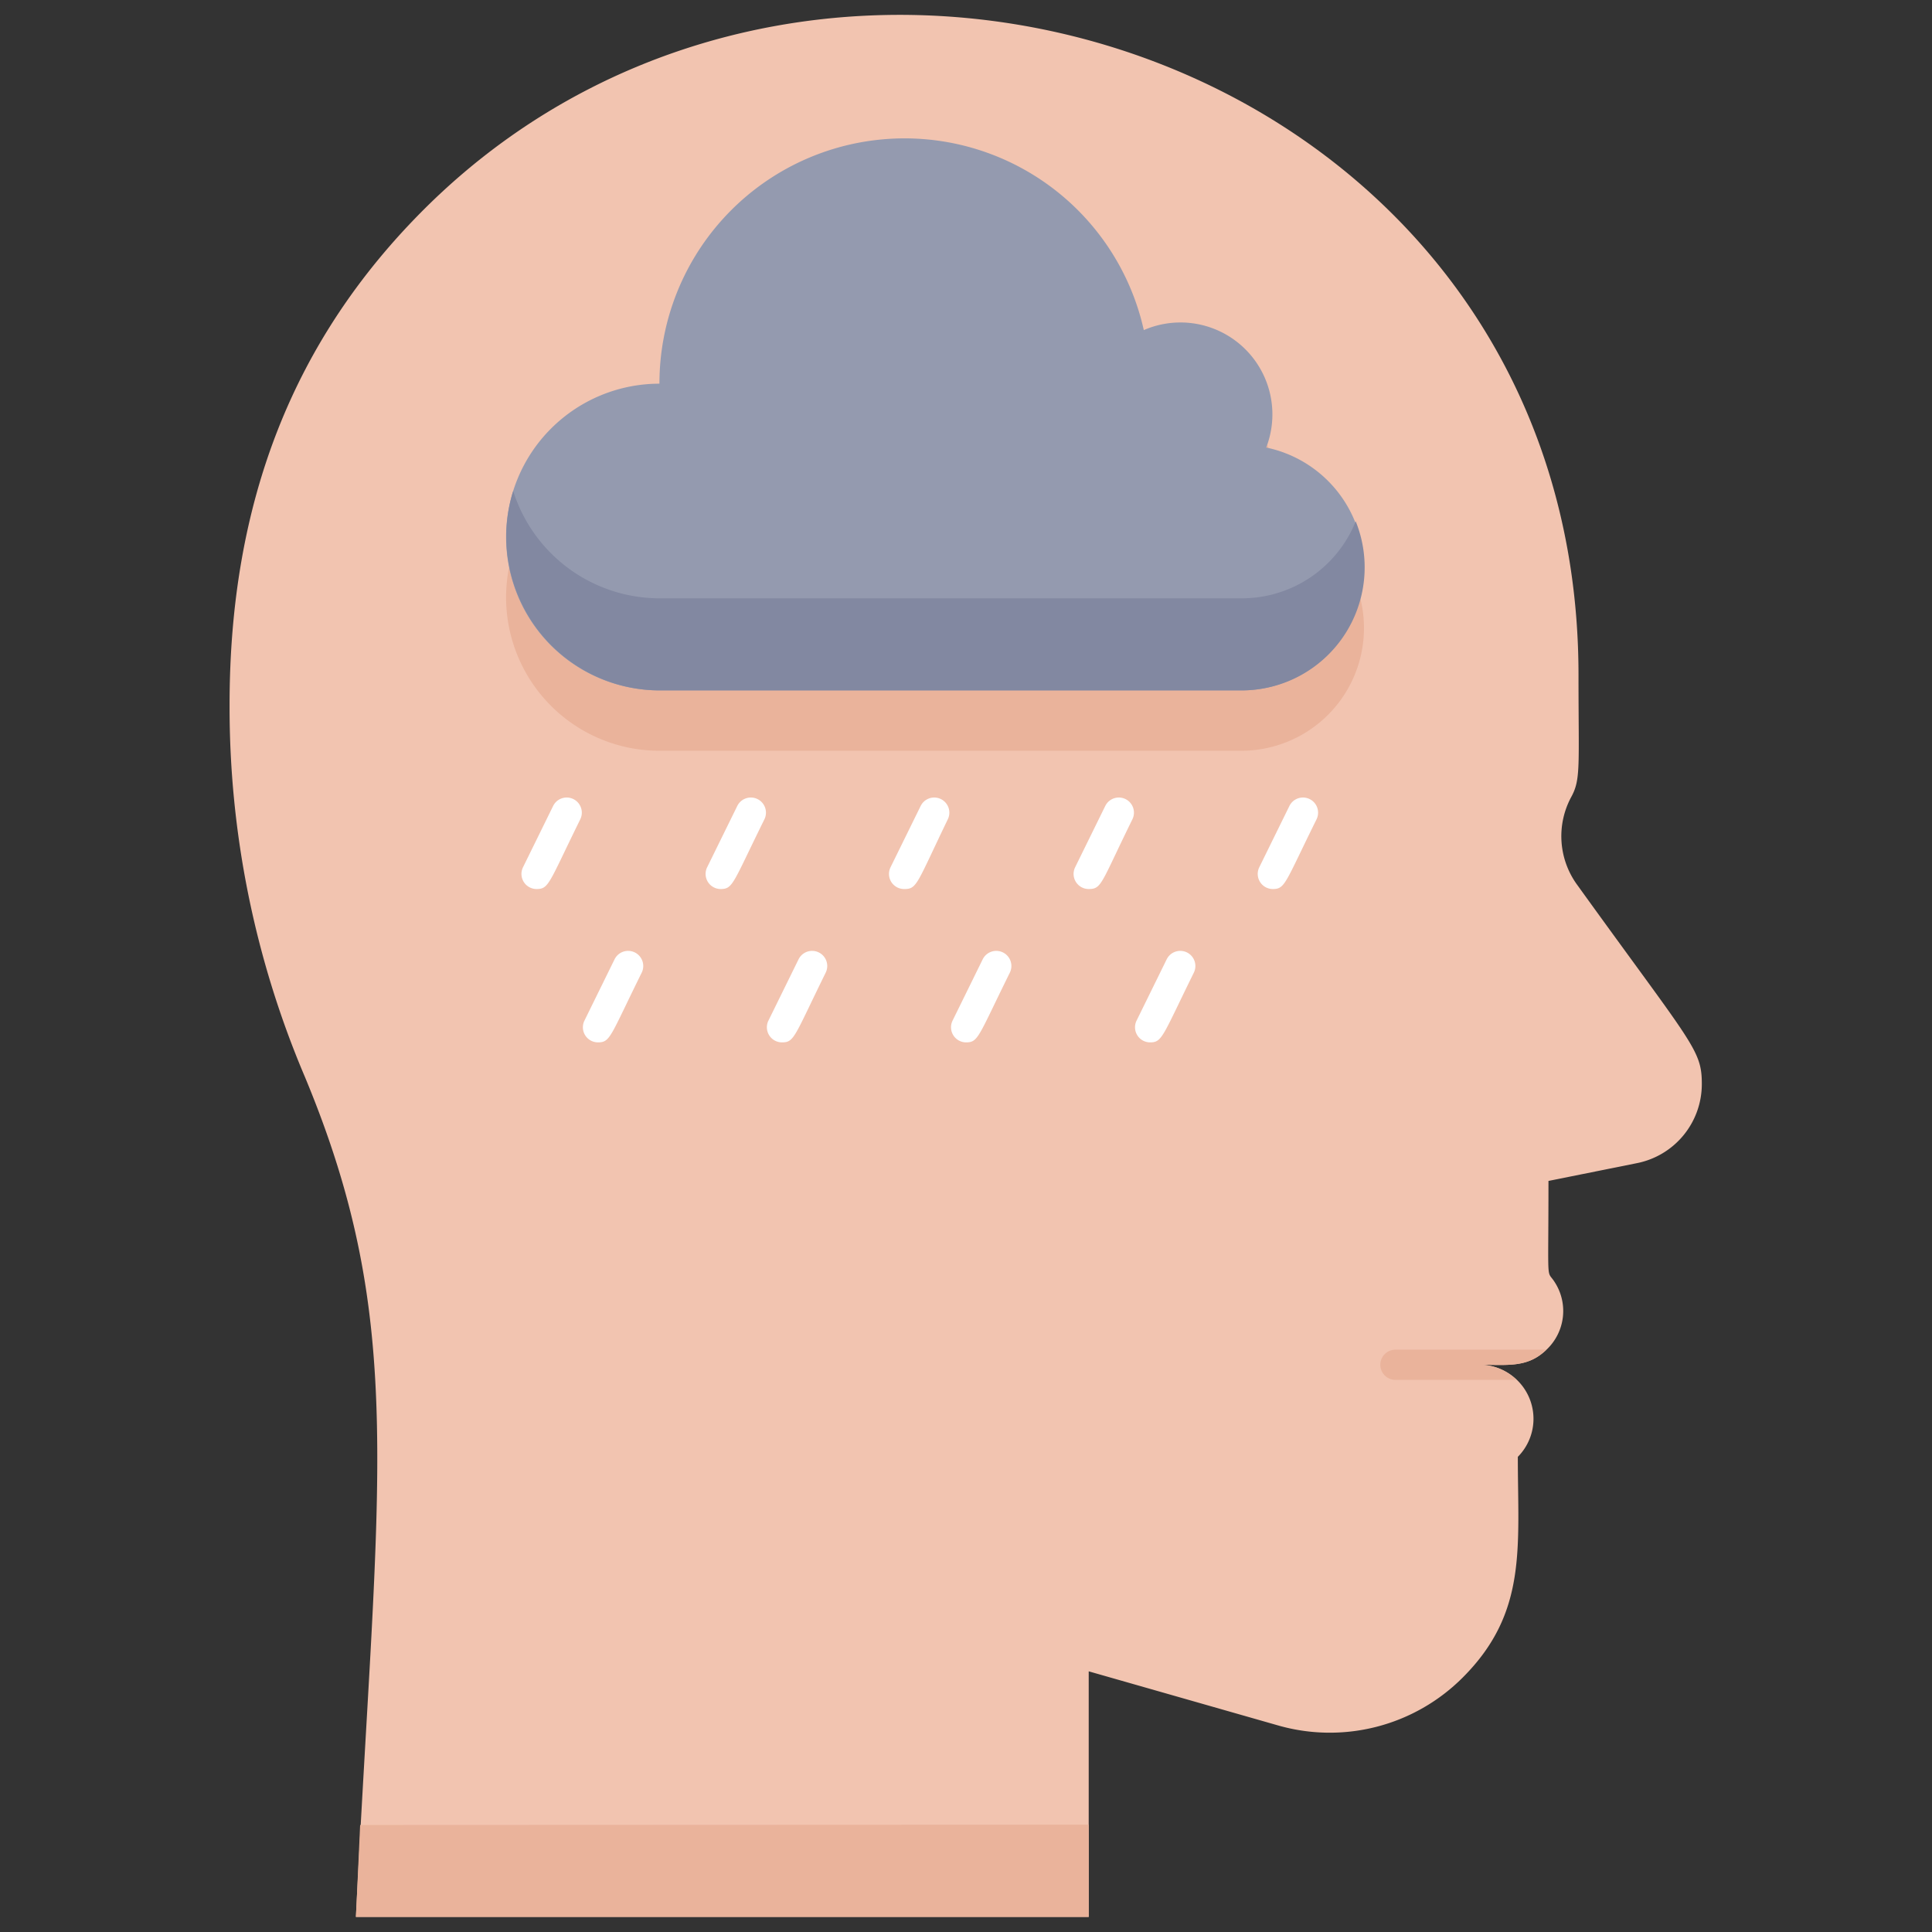 <svg xmlns="http://www.w3.org/2000/svg" viewBox="0 0 128 128"><rect x="0" y="0" width="128" height="128" fill="#333333" stroke="none"/><defs><style>.cls-1{fill:#f2c4b0;}.cls-2{fill:#eab39b;}.cls-3{fill:#949aaf;}.cls-4{fill:#8288a1;}.cls-5{fill:#fff;}</style></defs><title>Depression</title><g id="Depression"><path class="cls-1" d="M112.75,71.82a5.34,5.34,0,0,1-4.29,5.24l-5.87,1.18c0,7-.14,5.87.37,6.64a3.52,3.52,0,0,1-.5,4.54c-1.25,1.21-2.55,1-4.42,1a3.58,3.58,0,0,1,2.52,6.1c0,6,.65,10.32-3.65,14.62a12.44,12.44,0,0,1-12.25,3.17l-12.53-3.58V127H23.58C25,98,27,87.7,20.21,71.37a62.56,62.56,0,0,1-5-24.68c0-13.52,4.27-24.24,12.92-32.86,26.66-26.53,76.45-9.89,76.45,30.89,0,6.06.16,6.91-.48,8.08a5.47,5.47,0,0,0,.34,5.75C112.14,69.24,112.75,69.52,112.75,71.82Z"/><path class="cls-2" d="M82.28,49.74a8.13,8.13,0,0,0,1.61-16.09,6.09,6.09,0,0,0-8.11-7.78,16.24,16.24,0,0,0-32.09,3.55,10.16,10.16,0,1,0,0,20.32Z"/><path class="cls-3" d="M82.28,45.74a8.13,8.13,0,0,0,1.61-16.09,6.09,6.09,0,0,0-8.11-7.78,16.24,16.24,0,0,0-32.09,3.55,10.16,10.16,0,1,0,0,20.32Z"/><path class="cls-4" d="M82.28,45.74H43.69A10.19,10.19,0,0,1,34,32.53a10.18,10.18,0,0,0,9.71,7.11H82.28a8.13,8.13,0,0,0,7.54-5.1A8.15,8.15,0,0,1,82.28,45.74Z"/><path class="cls-2" d="M72.13,120.89V127H23.58s.12-2.41.28-6.09Z"/><path class="cls-2" d="M98,90.42a3.47,3.47,0,0,1,2.47,1H92.45a1,1,0,0,1,0-2h10C101.21,90.63,99.91,90.42,98,90.42Z"/><path class="cls-5" d="M35.55,58.9a1,1,0,0,1-.9-1.44l2-4.07a1,1,0,0,1,1.79.9C36.35,58.54,36.37,58.9,35.55,58.9Z"/><path class="cls-5" d="M47.74,58.9a1,1,0,0,1-.89-1.44l2-4.07a1,1,0,0,1,1.79.9C48.54,58.54,48.57,58.9,47.74,58.9Z"/><path class="cls-5" d="M39.61,69.06a1,1,0,0,1-.89-1.44l2-4.07a1,1,0,0,1,1.79.9C40.41,68.7,40.44,69.06,39.61,69.06Z"/><path class="cls-5" d="M51.81,69.06a1,1,0,0,1-.9-1.44l2-4.07a1,1,0,0,1,1.79.9C52.61,68.7,52.63,69.06,51.81,69.06Z"/><path class="cls-5" d="M59.93,58.9A1,1,0,0,1,59,57.46l2-4.07a1,1,0,0,1,1.79.9C60.74,58.54,60.76,58.9,59.93,58.9Z"/><path class="cls-5" d="M72.13,58.9a1,1,0,0,1-.9-1.44l2-4.07a1,1,0,0,1,1.79.9C72.93,58.54,73,58.9,72.13,58.9Z"/><path class="cls-5" d="M64,69.06a1,1,0,0,1-.89-1.44l2-4.07a1,1,0,0,1,1.79.9C64.8,68.7,64.82,69.06,64,69.06Z"/><path class="cls-5" d="M76.19,69.06a1,1,0,0,1-.89-1.44l2-4.07a1,1,0,0,1,1.79.9C77,68.7,77,69.06,76.19,69.06Z"/><path class="cls-5" d="M84.32,58.9a1,1,0,0,1-.89-1.44l2-4.07a1,1,0,0,1,1.79.9C85.12,58.54,85.15,58.9,84.32,58.9Z"/></g></svg>